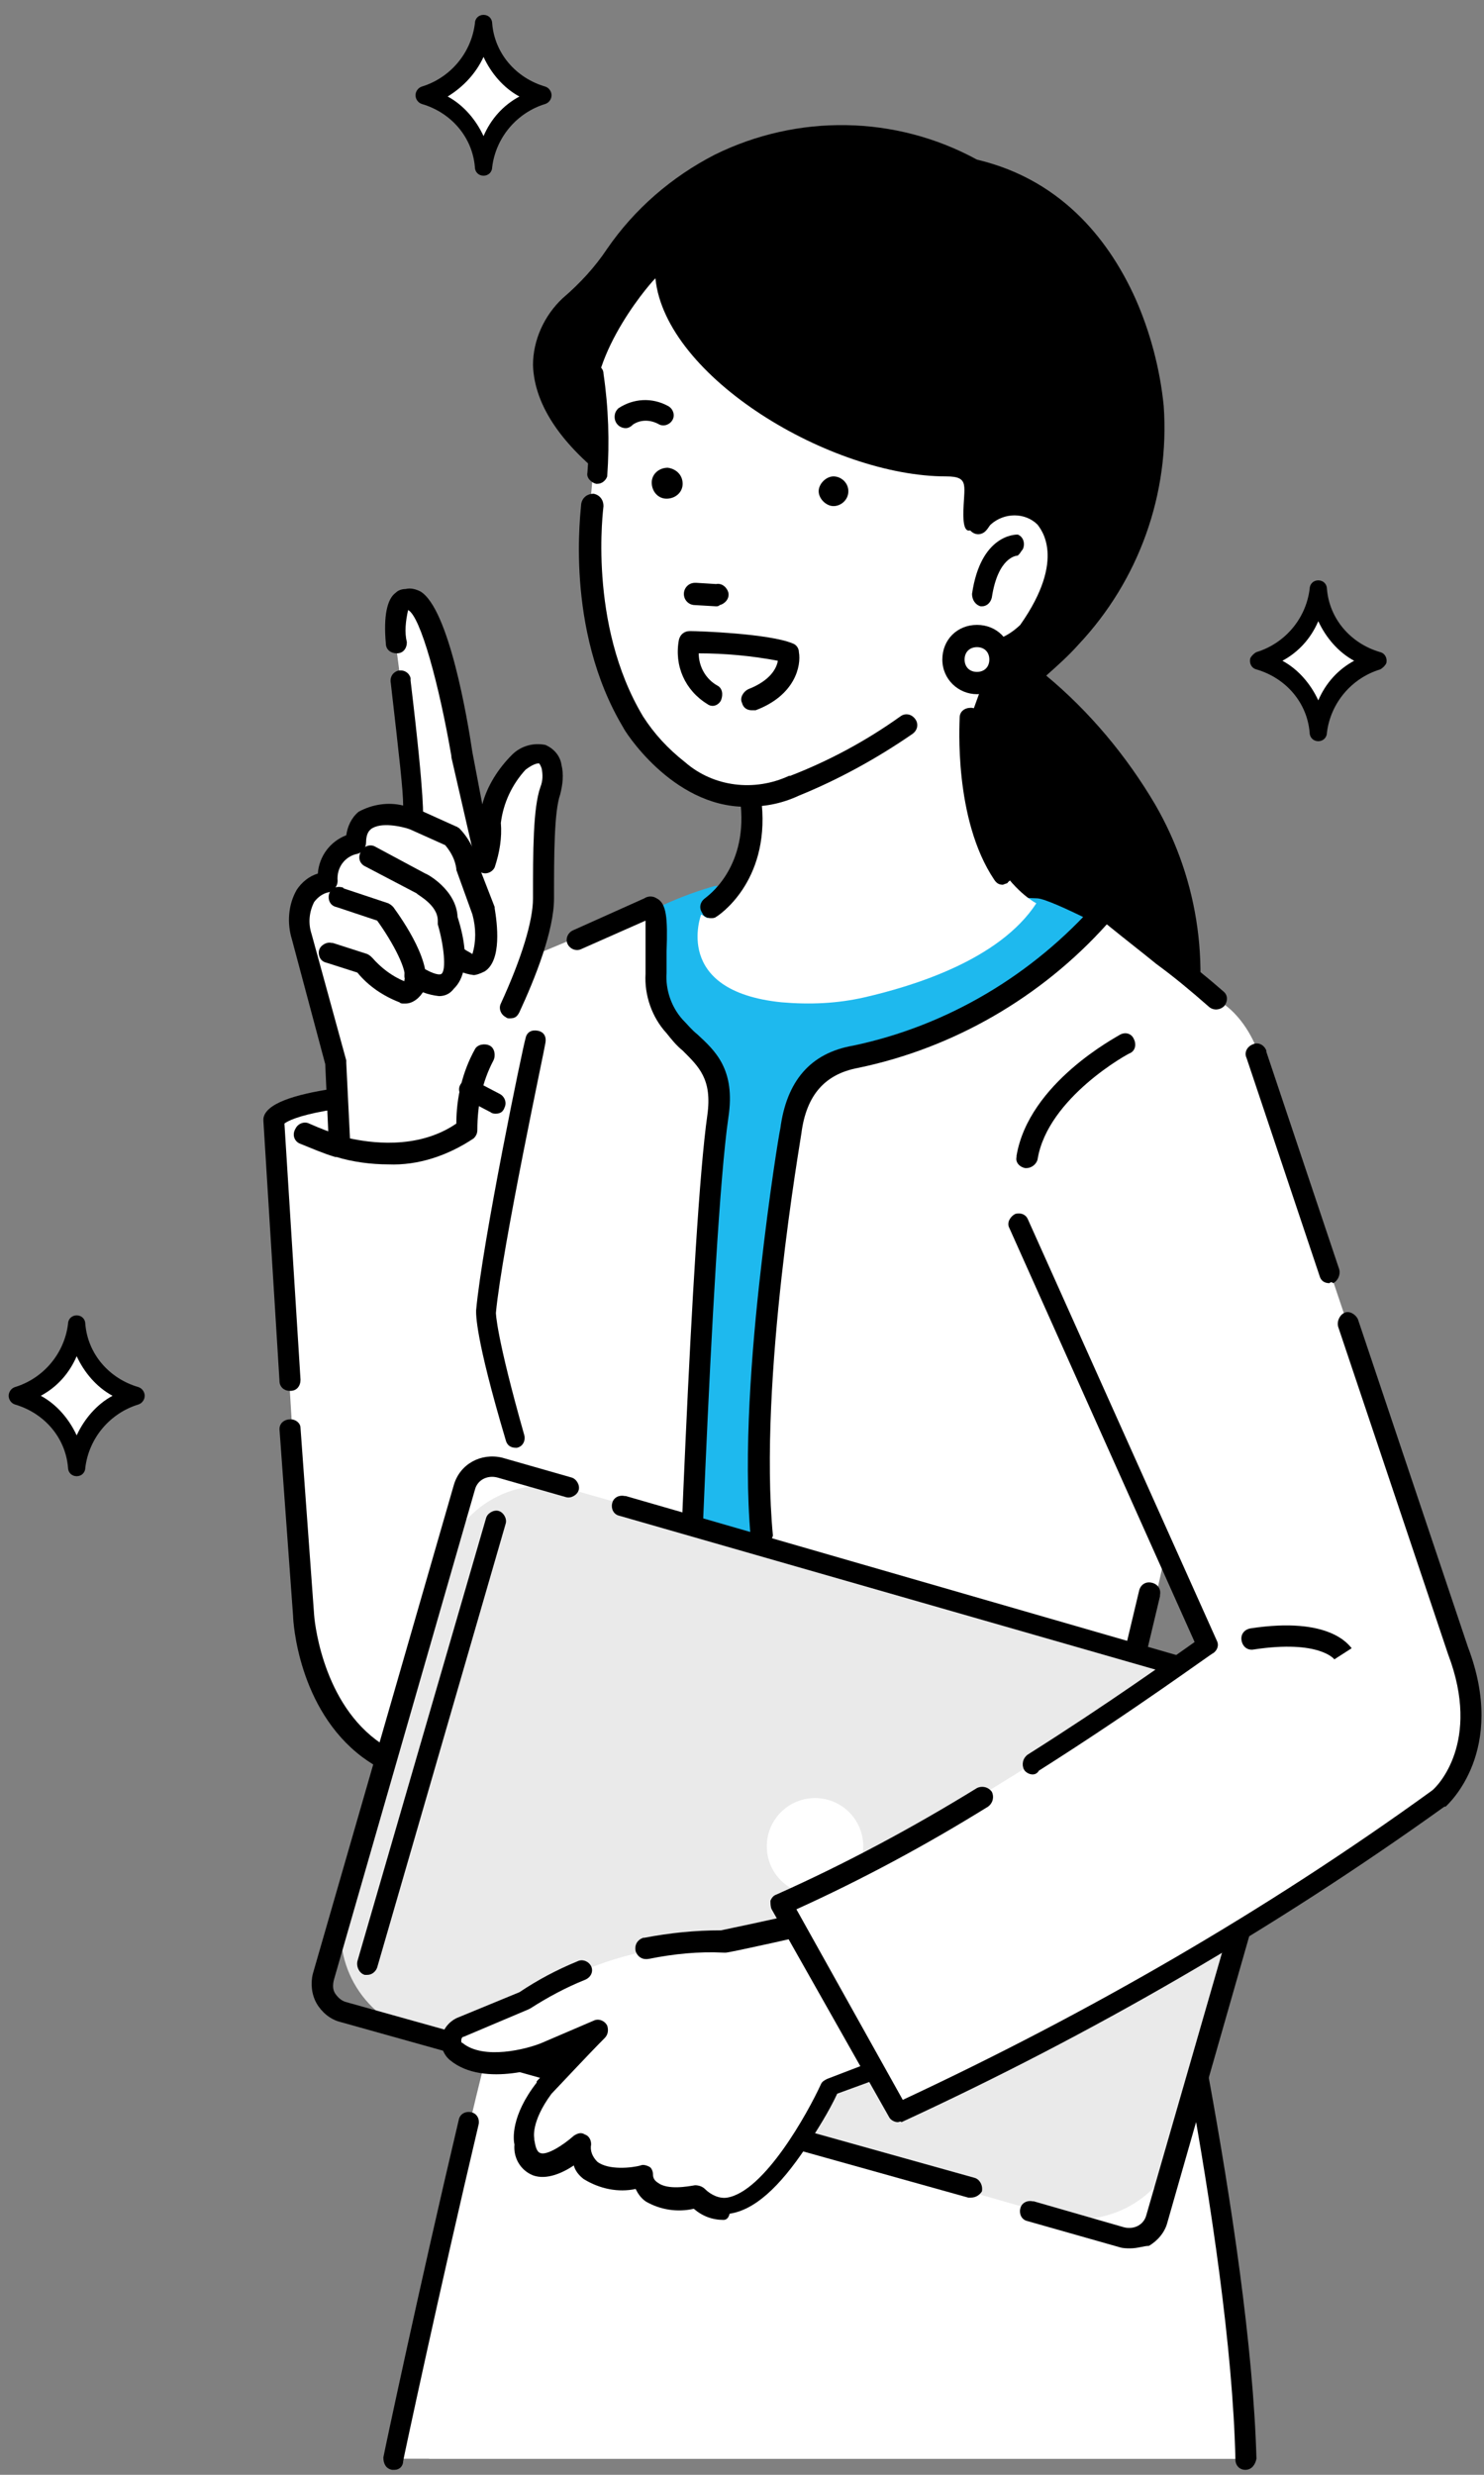 <?xml version="1.0" encoding="utf-8"?>
<!-- Generator: Adobe Illustrator 25.2.1, SVG Export Plug-In . SVG Version: 6.00 Build 0)  -->
<svg version="1.1" id="レイヤー_1" xmlns="http://www.w3.org/2000/svg" xmlns:xlink="http://www.w3.org/1999/xlink" x="0px"
	 y="0px" viewBox="0 0 120 200" width="120" height="200" style="enable-background:new 0 0 120 200;" xml:space="preserve">
<rect x="0" y="0" width="120" height="200" fill="#808080" stroke="none"/>
<style type="text/css">
	.st0{fill:#FFFFFF;}
	.st1{fill:#1EB9EE;}
	.st2{fill:#EAEAEA;}
</style>
<g id="line">
	<path d="M93.4,65c-2.3-3.9-5.3-7.5-8.8-10.4c0.9-0.8,1.8-1.6,2.6-2.5c4.9-5.2,7.4-12.2,6.9-19.3c-0.3-3-1.1-6-2.3-8.7
		c-1.9-4.2-5.6-9.5-12.8-11.2c-6.6-3.6-14.5-3.7-21.2-0.4c-3.5,1.8-6.5,4.4-8.7,7.6c-1,1.5-2.2,2.8-3.6,4c-1.5,1.4-2.4,3.4-2.4,5.4
		c0.1,3.3,2.4,6.7,7,10L76,56.1c-7,8.7,6.1,27.3,6.7,28.1l0.2,0.2L96,86.1l0.2-0.6C98,78.6,97,71.2,93.4,65z"/>
	<path class="st0" d="M93.3,150.8L42.9,153c-4.1,12.9-11,45.7-11,45.7h68.8C100.2,180.4,93.3,150.8,93.3,150.8z"/>
	<path class="st0" d="M93.3,150.8L45.7,153c-4.1,12.9-11,45.7-11,45.7h66C100.2,180.4,93.3,150.8,93.3,150.8z"/>
	<path d="M100.7,199.6c-0.5,0-0.8-0.4-0.8-0.8c-0.4-18.1-7.2-47.5-7.3-47.8c-0.1-0.5,0.2-0.9,0.6-1c0.4-0.1,0.9,0.2,1,0.6
		c0,0,0,0,0,0c0.1,0.3,6.9,29.9,7.4,48.1C101.5,199.2,101.2,199.6,100.7,199.6L100.7,199.6z"/>
	<path d="M31.9,199.6h-0.2c-0.5-0.1-0.7-0.5-0.7-1c0-0.1,3-14.2,6.1-27.3c0.1-0.5,0.6-0.7,1-0.6c0.5,0.1,0.7,0.6,0.6,1
		c-3.1,13.1-6.1,27.1-6.1,27.2C32.6,199.3,32.3,199.6,31.9,199.6z"/>
	<path class="st1" d="M47.9,78.7c0,0-6.2,15.8-4.8,26.6l0.3,16.3l0.8,15.1l19.1,8l27.9-67.6l0,0c-0.6-0.5-6.6-3.6-7.3-3.6l-25.9-1
		C58,72.5,50.7,74.4,47.9,78.7z"/>
	<path class="st1" d="M63.3,145.6c-0.1,0-0.2,0-0.3-0.1l-19.1-8c-0.3-0.1-0.5-0.4-0.5-0.7l-0.8-15.1l0,0l-0.3-16.3
		c-1.4-10.9,4.6-26.3,4.8-27c0-0.1,0-0.1,0.1-0.2c2.9-4.6,10.3-6.5,10.6-6.6c0.1,0,0.2,0,0.2,0l25.9,1c1.2,0.1,7.3,3.3,7.9,3.8
		c0.3,0.2,0.4,0.7,0.2,1l-27.9,67.7c-0.1,0.2-0.3,0.4-0.5,0.5C63.6,145.6,63.5,145.6,63.3,145.6z M45.1,136.2l17.8,7.5l27.3-66.2
		c-2-1.1-4.2-2.1-6.3-3l-25.8-1c-0.9,0.2-7,2-9.4,5.7c-0.5,1.2-6,16.1-4.7,26.1c0,0,0,0.1,0,0.1l0.3,16.3L45.1,136.2z M83.9,74.4
		L83.9,74.4z"/>
	<path class="st0" d="M39.1,2c-0.3,2.7-2.2,5-4.8,5.7c2.6,0.8,4.5,3,4.8,5.7c0.3-2.7,2.2-5,4.8-5.7C41.3,7,39.4,4.7,39.1,2z"/>
	<path d="M39.1,14.2L39.1,14.2c-0.4,0-0.7-0.3-0.7-0.7c-0.2-2.4-1.9-4.4-4.3-5.1c-0.3-0.1-0.5-0.4-0.5-0.7c0-0.3,0.2-0.6,0.5-0.7
		c2.3-0.7,4-2.7,4.3-5.1c0-0.4,0.3-0.7,0.7-0.7l0,0c0.4,0,0.7,0.3,0.7,0.7c0.2,2.4,1.9,4.4,4.3,5.1c0.3,0.1,0.5,0.4,0.5,0.7
		c0,0.3-0.2,0.6-0.5,0.7c-2.3,0.7-4,2.7-4.3,5.1C39.8,13.9,39.5,14.2,39.1,14.2z M36.2,7.8c1.3,0.7,2.3,1.9,2.9,3.2
		c0.6-1.4,1.6-2.5,2.9-3.2c-1.3-0.7-2.3-1.9-2.9-3.2C38.5,5.9,37.5,7,36.2,7.8z"/>
	<path class="st0" d="M106.6,47.7c-0.3,2.7-2.2,5-4.8,5.7c2.6,0.8,4.5,3,4.8,5.7c0.3-2.7,2.2-5,4.8-5.7
		C108.8,52.7,106.9,50.4,106.6,47.7z"/>
	<path d="M106.6,59.9L106.6,59.9c-0.4,0-0.7-0.3-0.7-0.7c-0.2-2.4-1.9-4.4-4.3-5.1c-0.4-0.1-0.6-0.5-0.5-0.9
		c0.1-0.2,0.3-0.4,0.5-0.5c2.3-0.7,4-2.7,4.3-5.1c0-0.4,0.3-0.7,0.7-0.7l0,0c0.4,0,0.7,0.3,0.7,0.7c0.2,2.4,1.9,4.4,4.3,5.1
		c0.4,0.1,0.6,0.5,0.5,0.9c-0.1,0.2-0.3,0.4-0.5,0.5c-2.3,0.7-4,2.7-4.3,5.1C107.3,59.6,107,59.9,106.6,59.9z M103.7,53.4
		c1.3,0.7,2.3,1.9,2.9,3.2c0.6-1.4,1.6-2.5,2.9-3.2c-1.3-0.7-2.3-1.9-2.9-3.2C106,51.6,105,52.7,103.7,53.4z"/>
	<path class="st0" d="M6.2,107.1c-0.3,2.7-2.2,5-4.8,5.7c2.6,0.8,4.5,3,4.8,5.7c0.3-2.7,2.2-5,4.8-5.7
		C8.4,112.1,6.5,109.8,6.2,107.1z"/>
	<path d="M6.2,119.3L6.2,119.3c-0.4,0-0.7-0.3-0.7-0.7c-0.2-2.4-1.9-4.4-4.3-5.1c-0.3-0.1-0.5-0.4-0.5-0.7c0-0.3,0.2-0.6,0.5-0.7
		c2.3-0.7,4-2.7,4.3-5.1c0-0.4,0.3-0.7,0.7-0.7l0,0c0.4,0,0.7,0.3,0.7,0.7c0.2,2.4,1.9,4.4,4.3,5.1c0.3,0.1,0.5,0.4,0.5,0.7
		c0,0.3-0.2,0.6-0.5,0.7c-2.3,0.7-4,2.7-4.3,5.1C6.9,119,6.6,119.3,6.2,119.3C6.2,119.3,6.2,119.3,6.2,119.3z M3.3,112.8
		c1.3,0.7,2.3,1.9,2.9,3.2c0.6-1.3,1.6-2.5,2.9-3.2c-1.3-0.7-2.3-1.9-2.9-3.2C5.6,111,4.6,112.1,3.3,112.8z"/>
	<path class="st0" d="M48.1,33.6c0,3-0.2,6-0.6,9c0,0-1.3,13.7,8.3,20.8c1.4,0.8,3.1,1.2,4.7,1.1c0.8,3.6-0.4,7.4-3.3,9.7l-0.5-0.3
		c0,0-2.4,6.2,6.5,7.1c2.3,0.2,4.5,0.1,6.7-0.4c3.9-0.9,10.9-3,13.9-7.6c0,0-6.2-3.1-5.4-14.8l1.7-4.7c0,0,4.7-0.8,4.7-7.5
		c0,0,1.4-7.9-5.8-3.6c0,0-1.1,1.5-1.1-0.8s0.6-3.1-1.4-3.1c-9.3,0-22.7-8-23.5-16C53,22.4,47.5,28.5,48.1,33.6z"/>
	<path d="M50.6,34.6c-0.5,0-0.9-0.4-0.9-0.9c0-0.3,0.1-0.5,0.3-0.7c1.2-0.8,2.7-0.9,4-0.2c0.4,0.2,0.6,0.7,0.4,1.1
		c-0.2,0.4-0.7,0.6-1.1,0.4c-0.7-0.4-1.5-0.4-2.1,0C51,34.5,50.8,34.6,50.6,34.6z"/>
	<path d="M68.6,39.7c0,0.7-0.6,1.2-1.2,1.2s-1.2-0.6-1.2-1.2s0.6-1.2,1.2-1.2C68,38.5,68.6,39,68.6,39.7
		C68.6,39.7,68.6,39.7,68.6,39.7z"/>
	<path d="M57.9,49l-1.7-0.1c-0.5,0-0.9-0.4-0.9-0.9c0-0.5,0.4-0.9,0.9-0.9c0,0,0.1,0,0.1,0l1.6,0.1c0.5-0.1,0.9,0.3,1,0.7
		c0.1,0.5-0.3,0.9-0.7,1C58.1,49,58,49,57.9,49z"/>
	<path d="M57.5,74.2c-0.3,0-0.6-0.1-0.7-0.4c-0.3-0.4-0.2-0.9,0.2-1.2c0,0,0,0,0,0c0.1-0.1,3.4-2.3,2.9-7.5c0-0.5,0.3-0.9,0.8-0.9
		s0.9,0.3,0.9,0.8l0,0c0.6,6.3-3.5,9-3.7,9.1C57.8,74.2,57.6,74.2,57.5,74.2z"/>
	<path d="M80.1,53.5c-0.6,0-1.2-0.2-1.7-0.5c-0.4-0.2-0.5-0.8-0.3-1.2c0.2-0.4,0.8-0.5,1.2-0.3c1.3,0.8,3-0.8,3.2-1
		c3.8-5.4,1.6-7.8,1.4-8.1c-1-1-2.7-1-3.8,0c-0.1,0.1-0.2,0.3-0.3,0.4c-0.3,0.4-0.8,0.5-1.2,0.2s-0.5-0.8-0.2-1.2l0,0
		c0.7-1,1.8-1.7,2.9-1.9c1.3-0.2,2.7,0.2,3.7,1h0.1c0.2,0.1,3.8,3.5-1.1,10.5l-0.1,0.1c-0.5,0.5-1,0.9-1.6,1.3
		C81.6,53.3,80.9,53.5,80.1,53.5z"/>
	<path d="M55.2,39.1c0,0.7-0.6,1.2-1.3,1.2c-0.7,0-1.2-0.6-1.2-1.3s0.6-1.2,1.3-1.2c0,0,0,0,0,0C54.7,37.9,55.2,38.4,55.2,39.1z"/>
	<path class="st0" d="M80.8,53.3c0,1-0.8,1.9-1.9,1.9c-1,0-1.9-0.8-1.9-1.9c0-1,0.8-1.9,1.9-1.9c0,0,0,0,0,0
		C80,51.5,80.9,52.3,80.8,53.3z"/>
	<path d="M79,56.1c-1.5,0-2.8-1.2-2.8-2.8s1.2-2.8,2.8-2.8s2.8,1.2,2.8,2.8S80.5,56.1,79,56.1z M79,52.3c-0.6,0-1,0.4-1,1s0.4,1,1,1
		s1-0.4,1-1S79.6,52.3,79,52.3z"/>
	<path d="M48.3,39.1h-0.1c-0.4-0.1-0.8-0.5-0.7-0.9c0,0,0,0,0,0c0.2-2.6,0.2-5.2-0.3-7.8c-0.1-0.4,0.2-0.9,0.7-0.9
		c0.4-0.1,0.9,0.2,0.9,0.7c0.4,2.7,0.5,5.5,0.3,8.3C49,38.8,48.7,39.1,48.3,39.1z"/>
	<path d="M79.4,49h-0.1c-0.4-0.1-0.7-0.5-0.7-1c0.7-4.8,3.5-4.8,3.7-4.8l0,0c0.5,0.2,0.6,0.8,0.4,1.2c-0.1,0.1-0.2,0.3-0.3,0.4
		l-0.1,0.1c-0.1,0-1.6,0.1-2.1,3.4C80.1,48.7,79.8,49,79.4,49z"/>
	<path d="M60.3,65.2c-6,0-9.9-6.3-9.9-6.4c-4.8-8-3.4-17.7-3.4-18.1c0.1-0.5,0.5-0.8,1-0.8c0.5,0.1,0.8,0.5,0.8,1c0,0,0,0,0,0
		c0,0.1-1.3,9.5,3.2,17c0.9,1.4,2,2.6,3.4,3.7c2.3,2,5.6,2.4,8.4,1.1h0.1c3.1-1.2,6.1-2.8,8.9-4.8c0.4-0.3,0.9-0.2,1.2,0.2
		c0,0,0,0,0,0c0.3,0.4,0.2,0.9-0.2,1.2c0,0,0,0,0,0c-2.9,2-6,3.7-9.2,5C63.1,65,61.7,65.2,60.3,65.2z"/>
	<path d="M60.8,57.4c-0.4,0-0.7-0.2-0.8-0.6c-0.2-0.4,0.1-0.9,0.5-1.1c0,0,0,0,0,0c1.8-0.7,2.3-1.7,2.4-2.3
		c-2.1-0.4-4.3-0.6-6.4-0.6c0,1.1,0.6,2.1,1.5,2.6c0.4,0.2,0.5,0.7,0.3,1.2c-0.2,0.4-0.7,0.6-1.1,0.3c0,0,0,0,0,0
		c-1.8-1.1-2.7-3.1-2.3-5.2c0.1-0.4,0.4-0.7,0.9-0.7c0.7,0,6.4,0.2,8.3,1c0.3,0.1,0.5,0.4,0.5,0.7c0.2,1.1-0.3,3.5-3.5,4.7
		C61,57.4,60.9,57.4,60.8,57.4z"/>
	<path class="st0" d="M98.2,80.7c-2.9-2.6-4.9-3.8-9-7.3c-5.6,5.6-12.5,9.7-20.2,11.9c-2.8,0.8-4.8,3.1-5.2,6
		c-5,14.5-1.9,57.7-1.9,57.7l27.3-0.6L102.5,88C101.6,82,98.2,80.7,98.2,80.7z"/>
	<path class="st0" d="M102.5,88.1c0.9,6.1,0,6.1,0.9,6.1L102.5,88.1z"/>
	<path d="M61.5,125c-0.4,0-0.8-0.3-0.8-0.8c-0.6-6.7,0.1-15.3,0.8-21.4c0.7-6.3,1.5-11.2,1.6-11.6c0.5-3.8,2.4-6.1,5.9-6.7
		c7.6-1.6,14.5-5.7,19.7-11.6c0.1-0.2,0.4-0.3,0.6-0.3c0.2,0,0.5,0,0.6,0.2c1.9,1.6,3.3,2.7,4.6,3.7c1.5,1.2,2.8,2.2,4.4,3.6
		c0.4,0.3,0.4,0.8,0.1,1.2c-0.3,0.3-0.8,0.4-1.2,0.1c-1.6-1.4-2.8-2.4-4.3-3.5c-1.1-0.9-2.4-1.9-4-3.2c-5.3,5.9-12.4,10-20.1,11.6
		c-2.7,0.5-4.2,2.2-4.6,5.3l0,0c0,0.2-3.5,19.9-2.3,32.5C62.4,124.5,62,124.9,61.5,125L61.5,125z"/>
	<path class="st0" d="M55.8,83.3c-1.6-2-2.8-3.1-2.9-5.3c-0.1-1,0.2-5.2-0.6-4.6l-9.6,4c0,0-9.5,4.7-7.3,8.1l0,0
		c-14.1,4.9-13.3,5.1-13.3,5.1l1.7,27.7l0.8,12.4c0,0,5.7,20.6,21.8,17l8.5-1.8l1.2-39l2-16.6C58.2,87.7,57.4,85.2,55.8,83.3z"/>
	<path class="st0" d="M55.8,83.3c-1.6-2-2.8-3.1-2.9-5.3c-0.1-1,0.2-2.8-0.6-2.2l-9.6,4c0,0-9.5,4.7-7.3,8.1l0,0
		C21.2,92.8,24.6,92,24.6,92l1.7,26.2l0.8,12.4c0,0,1.4,17.2,21.8,17l5.9-1.8l1.2-39l2-16.5C58.2,87.7,57.4,85.2,55.8,83.3z"/>
	<path d="M23.4,112.4c-0.4,0-0.8-0.3-0.8-0.8l-1.3-21c0-0.1,0-0.1,0-0.2c0.3-2.4,9.3-3,16.7-3.2c0.5,0.1,0.8,0.5,0.8,0.9
		c0,0.4-0.4,0.7-0.8,0.8c-11.7,0.2-14.5,1.5-15,1.9l1.3,20.7c0,0.5-0.3,0.9-0.8,0.9c0,0,0,0,0,0H23.4z"/>
	<path d="M37,144.4c-2.7,0.1-5.4-0.7-7.7-2.4c-5.2-3.9-5.6-11-5.6-11.4l-1.1-15.1c0-0.5,0.4-0.8,0.9-0.8c0.4,0,0.8,0.3,0.8,0.7
		l1.1,15.1c0,0.1,0.5,6.7,5,10.1c2.7,2,6.4,2.6,11,1.5l0,0l13.1-2.1c0.2-5.6,1.4-40.8,2.7-49.9c0.4-2.9-0.7-3.9-2-5.2
		c-0.5-0.4-0.9-0.9-1.3-1.4c-1.2-1.3-1.8-3.1-1.7-4.8c0-0.2,0-0.5,0-0.7c0-0.3,0-0.6,0-1.1s0-1.7,0-2.5l-5.2,2.3
		c-0.4,0.2-0.9,0-1.1-0.4c-0.2-0.4,0-0.9,0.4-1.1l5.8-2.6c0.3-0.2,0.7-0.2,1,0c0.8,0.4,0.9,1.6,0.8,4.3c0,0.4,0,0.8,0,1s0,0.5,0,0.7
		c-0.1,1.4,0.4,2.8,1.3,3.8c0.4,0.4,0.7,0.8,1.2,1.2c1.4,1.3,3.1,2.8,2.5,6.7c-1.4,9.6-2.7,50-2.7,50.4c0,0.4-0.3,0.7-0.7,0.8
		l-13.7,2.3C40.1,144.2,38.6,144.4,37,144.4z"/>
	<path class="st0" d="M39.2,69.7l-2-8.7c0,0-2-13.5-4.4-12.5c0,0-1.1-0.3-0.8,3.5c0,0,1.7,12.7,1.4,14.2c0,0-4.7-1.5-4.6,2
		c-1.4,0.3-2.4,1.6-2.3,3.1c0,0-3.1,0.5-2.1,4.4l2.8,10.2l0.3,6.7c0,0,5.8,2,10.2-1.4c0,0-0.2-4.7,2.3-7.2c0,0,4-7.5,4-11.5
		c0-3.6,0-7.1,0.5-8.7c0.2-0.6,0.3-1.3,0.1-1.9c-0.2-0.9-0.9-1.7-2.7-0.4c-1.3,1.3-2.2,3-2.4,4.9C39.7,67.6,39.5,68.7,39.2,69.7z"/>
	<path d="M31.4,94.1c-1.4,0-2.9-0.2-4.2-0.6c-0.3-0.1-0.6-0.4-0.6-0.8L26.3,86l-2.7-10.1l0,0c-0.4-1.3-0.3-2.8,0.4-4
		c0.4-0.6,1-1.1,1.7-1.3c0.1-1.4,1-2.6,2.3-3.1c0.1-0.7,0.4-1.4,1-1.9c1.1-0.6,2.4-0.8,3.6-0.5c0-1.2-0.3-3.8-1-9.9
		c-0.1-0.5,0.2-0.9,0.6-1c0.5-0.1,0.9,0.2,1,0.6c0,0.1,0,0.1,0,0.2c1.2,10,1,11,1,11.3c0,0.2-0.2,0.4-0.4,0.6
		c-0.2,0.1-0.5,0.1-0.7,0.1c-0.6-0.2-2.3-0.6-3.1,0c-0.1,0.1-0.4,0.3-0.4,1.1c0,0.4-0.3,0.8-0.7,0.9c-1,0.2-1.7,1.1-1.6,2.2
		c0,0.4-0.3,0.8-0.7,0.9c-0.5,0.1-0.9,0.4-1.2,0.8c-0.4,0.8-0.5,1.7-0.2,2.6L28,85.7c0,0.1,0,0.1,0,0.2l0.3,6.1
		c1.4,0.3,5.4,1,8.6-1.2c0-2.1,0.5-4.2,1.5-6c0.2-0.4,0.8-0.5,1.2-0.3c0.4,0.2,0.5,0.8,0.3,1.2c-0.9,1.7-1.3,3.6-1.3,5.6
		c0,0.3-0.1,0.5-0.3,0.7C36.2,93.4,33.8,94.2,31.4,94.1z"/>
	<path d="M41.2,82.3c-0.1,0-0.2,0-0.3-0.1c-0.4-0.2-0.6-0.7-0.4-1.1c1.7-3.7,2.6-6.7,2.6-8.5c0-3.8,0-7.3,0.6-9
		c0.2-0.5,0.2-1,0.1-1.5c-0.1-0.3-0.2-0.4-0.2-0.4s-0.3-0.1-1.1,0.5c-1.1,1.2-1.8,2.7-2,4.3c0.1,1.2-0.1,2.4-0.5,3.6
		c-0.2,0.4-0.7,0.6-1.1,0.4c-0.2-0.1-0.4-0.3-0.4-0.6l-2-8.7c0,0,0,0,0-0.1C35.5,55.3,34,49.8,33,49.3l0,0c-0.2,0.9-0.3,1.8-0.1,2.6
		c0,0.5-0.3,0.9-0.8,0.9c-0.5,0-0.9-0.3-0.9-0.8c-0.2-2.2,0.1-3.6,0.8-4.1c0.2-0.2,0.5-0.3,0.8-0.3c0.4-0.1,0.8,0,1.2,0.2
		c2.3,1.4,3.8,10.3,4.2,13L39,65c0.4-1.5,1.3-2.9,2.4-4l0,0c0.7-0.7,1.7-1,2.7-0.8c0.7,0.3,1.2,0.9,1.3,1.6c0.2,0.8,0.1,1.6-0.1,2.4
		c-0.5,1.4-0.5,5-0.5,8.4c0,2.6-1.5,6.4-2.8,9.2C41.8,82.2,41.6,82.3,41.2,82.3z"/>
	<path d="M38.3,78.8c-0.8-0.1-1.5-0.4-2-1c-0.3-0.3-0.4-0.9-0.1-1.2c0.3-0.3,0.8-0.4,1.1-0.1c0.3,0.3,0.6,0.4,0.9,0.6
		c0.3-1,0.3-2.1,0-3.2l-1.3-3.6v-0.1c-0.1-0.7-0.4-1.3-0.9-1.9L33.1,67c-0.4-0.2-0.7-0.7-0.5-1.1s0.7-0.7,1.1-0.5c0,0,0.1,0,0.1,0
		l3.1,1.4c0.1,0,0.1,0.1,0.2,0.1c0.8,0.8,1.3,1.8,1.5,2.8l1.4,3.6c0,0,0,0.1,0,0.1c0.2,1.2,0.6,4.2-0.8,5.1
		C38.8,78.7,38.5,78.8,38.3,78.8z"/>
	<path d="M35.5,80.5c-0.9-0.1-1.7-0.4-2.4-0.9c-0.4-0.2-0.5-0.8-0.3-1.2c0.2-0.4,0.8-0.5,1.2-0.3c1.1,0.7,1.6,0.7,1.7,0.6
		c0.4-0.3,0.2-2.3-0.3-4c0-0.1,0-0.2,0-0.3c0-1.3-1.7-2.1-1.7-2.2l-4.2-2.2c-0.4-0.2-0.6-0.7-0.3-1.2c0.2-0.4,0.7-0.6,1.1-0.4
		l4.1,2.2c0.1,0,2.5,1.3,2.6,3.5c1.3,4.1,0.1,5.4-0.3,5.8C36.4,80.3,36,80.5,35.5,80.5z"/>
	<path d="M32.6,81.1c-0.1,0-0.2,0-0.3-0.1c-1.3-0.5-2.5-1.3-3.4-2.4l-2.5-0.8c-0.5-0.1-0.7-0.6-0.6-1s0.6-0.7,1-0.6c0,0,0.1,0,0.1,0
		l2.8,0.9c0.2,0.1,0.3,0.2,0.4,0.3c0.7,0.8,1.6,1.5,2.6,1.9c0,0,0,0,0-0.1c0.3-0.7-0.9-3-2.2-4.8l-3.3-1.1c-0.5-0.1-0.7-0.6-0.6-1
		c0.1-0.5,0.6-0.7,1-0.6c0.1,0,0.1,0,0.2,0.1l3.6,1.2c0.2,0.1,0.3,0.2,0.4,0.3c0.8,1.1,3.3,4.7,2.5,6.7c-0.3,0.6-0.9,1.1-1.5,1.1
		L32.6,81.1z"/>
	<path d="M83,94.4h-0.1c-0.5-0.1-0.8-0.5-0.7-0.9c0,0,0,0,0-0.1c1-5.9,8.1-9.6,8.4-9.8c0.4-0.2,0.9-0.1,1.1,0.4
		c0.2,0.4,0.1,0.9-0.3,1.1c0,0,0,0,0,0l0,0c-0.1,0-6.7,3.6-7.5,8.6C83.8,94.1,83.4,94.4,83,94.4z"/>
	<path d="M41.7,117c-0.4,0-0.7-0.2-0.8-0.6c-2.5-8.4-2.4-10.2-2.4-10.5c0.5-5.5,3.8-21.4,4-22c0.1-0.5,0.5-0.7,1-0.6
		c0.5,0.1,0.7,0.5,0.6,1c0,0.2-3.5,16.5-4,21.8c0,0,0,1.8,2.3,9.9c0.1,0.4-0.1,0.9-0.6,1C41.9,117,41.8,117,41.7,117z"/>
	<path d="M40.1,90c-0.1,0-0.3,0-0.4-0.1l-2.1-1.1c-0.4-0.2-0.6-0.7-0.4-1.1c0.2-0.4,0.7-0.6,1.1-0.4l2.1,1.1
		c0.4,0.2,0.6,0.7,0.4,1.1c0,0,0,0,0,0C40.7,89.8,40.5,90,40.1,90z"/>
	<path class="st2" d="M46.3,120.4l51.3,14.7c4.5,1.3,7.1,6,5.8,10.4l-8,27.7c-1.3,4.5-6,7.1-10.4,5.8l-51.3-14.7
		c-4.5-1.3-7.1-6-5.8-10.4l8-27.7C37.1,121.7,41.8,119.1,46.3,120.4z"/>
	<path d="M78.5,177.6c-0.1,0-0.1,0-0.2,0l-50.8-14.2c-0.8-0.2-1.5-0.8-1.9-1.5c-0.4-0.7-0.5-1.6-0.3-2.4l11.4-39.5
		c0.5-1.7,2.2-2.6,3.9-2.2l5.6,1.6c0.4,0.1,0.7,0.6,0.6,1c-0.1,0.4-0.6,0.7-1,0.6l-5.6-1.6c-0.8-0.2-1.6,0.2-1.8,1c0,0,0,0,0,0
		L27,160c-0.1,0.4-0.1,0.8,0.1,1.1c0.2,0.3,0.5,0.6,0.9,0.7L78.8,176c0.4,0.1,0.7,0.6,0.6,1.1C79.2,177.4,78.9,177.6,78.5,177.6
		L78.5,177.6z"/>
	<path d="M91.4,181.7c-0.3,0-0.6,0-0.9-0.1l-7.4-2.1c-0.5-0.1-0.7-0.6-0.6-1c0.1-0.5,0.6-0.7,1-0.6c0,0,0.1,0,0.1,0l7.3,2.1
		c0.8,0.2,1.6-0.2,1.8-1l11.4-39.5c0.2-0.8-0.2-1.6-1-1.8l-53-15.2c-0.5-0.1-0.7-0.6-0.6-1c0.1-0.5,0.6-0.7,1-0.6c0,0,0.1,0,0.1,0
		l53,15.3c1.7,0.5,2.6,2.2,2.1,3.9l-11.3,39.5c-0.2,0.8-0.8,1.5-1.5,1.9C92.5,181.5,92,181.7,91.4,181.7z"/>
	<path d="M91.9,133.8h-0.2c-0.4-0.1-0.7-0.6-0.6-1l1-4.2c0.1-0.5,0.5-0.8,1-0.7c0.5,0.1,0.8,0.5,0.7,1c0,0.1,0,0.1,0,0.1l-1,4.2
		C92.6,133.5,92.2,133.8,91.9,133.8z"/>
	
		<ellipse transform="matrix(1 -1.116980e-02 1.116980e-02 1 -1.662 0.745)" class="st0" cx="65.9" cy="149.2" rx="3.9" ry="3.9"/>
	<path class="st0" d="M58.5,157.1c0,0,8.4-1.8,9.8-2.2l4.4,11.9l-5.5,2.1c0,0-6.2,13.3-10.8,8.7c0,0-4.1,0.9-4.4-1.6
		c0,0-5.2,1.2-5-2.5c0,0-4.1,3.9-4.6-0.2c0,0-0.5-1.6,1.6-4.4c0,0,3-3.2,4.4-4.6l-4.2,1.8c0,0-4.8,1.9-7.3-0.1
		c-0.5-0.4-0.6-1.1-0.2-1.6c0.1-0.2,0.3-0.3,0.5-0.4l5.2-2.2C47.2,158.6,52.8,157,58.5,157.1z"/>
	<path d="M58.5,179.4c-0.9,0-1.7-0.3-2.4-0.9c-1.3,0.3-2.7,0.1-3.9-0.6c-0.4-0.3-0.6-0.6-0.8-1c-1.4,0.3-2.9,0-4.2-0.8
		c-0.4-0.3-0.7-0.7-0.8-1.1c-0.9,0.6-2.2,1.2-3.3,0.8c-1-0.4-1.6-1.4-1.5-2.5c-0.1-0.4-0.3-2.3,1.8-5v-0.1l1.5-1.6l-0.4,0.2l0,0
		c-0.2,0.1-5.3,2-8.1-0.3c-0.5-0.4-0.8-1.1-0.7-1.8c0.1-0.7,0.6-1.3,1.2-1.6L42,161c1.5-1,3-1.8,4.7-2.5c0.4-0.2,0.9,0,1.1,0.4
		c0,0,0,0,0,0c0.2,0.4,0,0.9-0.5,1.1c-1.5,0.6-3,1.4-4.4,2.3l-0.2,0.1l-5.2,2.2c-0.1,0-0.2,0.1-0.2,0.3c0,0.1,0,0.2,0.1,0.2
		c1.7,1.4,5.2,0.5,6.4,0l4.2-1.8c0.4-0.2,0.9,0,1.1,0.4c0.1,0.3,0.1,0.7-0.2,1c-1.3,1.3-4,4.2-4.3,4.5c-1.7,2.3-1.4,3.6-1.4,3.6
		c0,0,0,0.1,0,0.1c0.1,0.6,0.2,1,0.5,1.1c0.5,0.2,1.8-0.6,2.7-1.4c0.3-0.2,0.6-0.3,0.9-0.1c0.3,0.1,0.5,0.4,0.5,0.8
		c-0.1,0.5,0.1,1,0.5,1.4c0.9,0.7,2.8,0.5,3.5,0.3c0.2-0.1,0.5,0,0.7,0.1c0.2,0.1,0.3,0.4,0.3,0.6c0,0.3,0.1,0.5,0.4,0.7
		c0.8,0.6,2.4,0.3,3,0.2c0.3,0,0.6,0.1,0.8,0.3c0.5,0.5,1.2,0.8,1.8,0.7c3-0.5,6.5-6.8,7.6-9.2c0.1-0.2,0.3-0.3,0.5-0.4l4.7-1.8
		l-3.8-10.4c-2.5,0.6-8.8,2-9.1,2c-0.1,0-0.1,0-0.2,0c-2-0.1-4,0.1-6,0.5c-0.5,0.1-0.9-0.1-1.1-0.6c-0.1-0.5,0.1-0.9,0.6-1.1
		c0,0,0.1,0,0.1,0c2.1-0.4,4.1-0.6,6.2-0.6c2.4-0.5,8.5-1.8,9.6-2.2c0.4-0.1,0.9,0.1,1.1,0.5l4.4,11.9c0.2,0.4-0.1,0.9-0.5,1.1
		c0,0,0,0,0,0l-5.2,1.9c-0.7,1.5-1.6,2.9-2.5,4.3c-2.2,3.3-4.2,5.1-6.2,5.4C58.9,179.3,58.7,179.4,58.5,179.4z"/>
	<path class="st0" d="M117.8,133.3l-16.2-48.2L82.3,98.9L97.6,133c0,0-19.3,14.1-34.6,20.8l9.5,16.8c15.4-7,30-15.5,43.7-25.4
		C116.3,145.2,120.9,141.3,117.8,133.3z"/>
	<path d="M72.6,171.5c-0.3,0-0.6-0.2-0.7-0.4l-9.5-16.8c-0.1-0.2-0.1-0.5-0.1-0.7c0.1-0.2,0.2-0.4,0.5-0.5c5.6-2.5,11-5.4,16.2-8.6
		c0.4-0.2,0.9-0.1,1.2,0.3c0,0,0,0,0,0c0.2,0.4,0.1,0.9-0.3,1.2c-5,3.1-10.2,5.9-15.5,8.3l8.6,15.4c15-7,29.4-15.3,42.8-25
		c0.4-0.3,4-3.9,1.3-11l0,0l-8.9-26.5c-0.1-0.4,0.1-0.9,0.5-1.1s0.9,0.1,1.1,0.5l8.9,26.5c3.2,8.4-1.6,12.7-1.8,12.9h-0.1
		c-13.8,9.9-28.5,18.4-43.9,25.5C72.8,171.4,72.7,171.5,72.6,171.5z"/>
	<path d="M83.5,143.4c-0.3,0-0.6-0.2-0.7-0.4c-0.2-0.4-0.1-0.9,0.3-1.2c6.5-4.1,11.8-7.9,13.5-9.1l-15-33.5
		c-0.2-0.4,0.1-0.9,0.5-1.1c0.4-0.1,0.8,0,1,0.4l15.3,34.1c0.2,0.4,0,0.8-0.3,1c-0.1,0-6.2,4.5-14.1,9.5
		C83.9,143.3,83.7,143.4,83.5,143.4z"/>
	<path d="M107.5,103.7c-0.4,0-0.7-0.2-0.8-0.6l-5.9-17.6c-0.2-0.4,0-0.9,0.5-1.1c0.4-0.2,0.9,0,1.1,0.5c0,0,0,0,0,0.1l5.9,17.6
		c0.1,0.4-0.1,0.9-0.5,1.1c0,0,0,0,0,0C107.7,103.6,107.6,103.6,107.5,103.7z"/>
	<path d="M29.7,159.6h-0.2c-0.4-0.1-0.7-0.6-0.6-1.1l10.4-35.8c0.1-0.4,0.6-0.7,1-0.6c0.4,0.1,0.7,0.6,0.6,1L30.5,159
		C30.4,159.3,30.1,159.6,29.7,159.6z"/>
	<path d="M81.1,71.5c-0.3,0-0.5-0.1-0.7-0.4c-3.3-4.9-2.8-12.7-2.8-13.1c0-0.5,0.4-0.8,0.9-0.8c0,0,0,0,0,0c0.5,0,0.8,0.4,0.8,0.9
		c0,0.1-0.5,7.6,2.5,12c0.3,0.4,0.1,0.9-0.3,1.2C81.5,71.4,81.3,71.4,81.1,71.5L81.1,71.5z"/>
	<path d="M107.9,134.1c0,0-1.2-1.6-6.5-0.8c-0.5,0.1-0.9-0.2-1-0.7c-0.1-0.5,0.2-0.9,0.7-1c6.5-1,8,1.4,8.2,1.6L107.9,134.1
		L107.9,134.1z"/>
	<path d="M27.4,93.5c-0.1,0-0.2,0-0.3,0c-1-0.3-1.9-0.7-2.9-1.1c-0.4-0.2-0.6-0.7-0.3-1.2c0,0,0,0,0,0c0.2-0.4,0.7-0.6,1.1-0.4
		c0,0,0,0,0,0c0.9,0.4,1.7,0.7,2.6,1c0.4,0.2,0.7,0.6,0.5,1.1C28.2,93.3,27.8,93.5,27.4,93.5z"/>
</g>
</svg>
